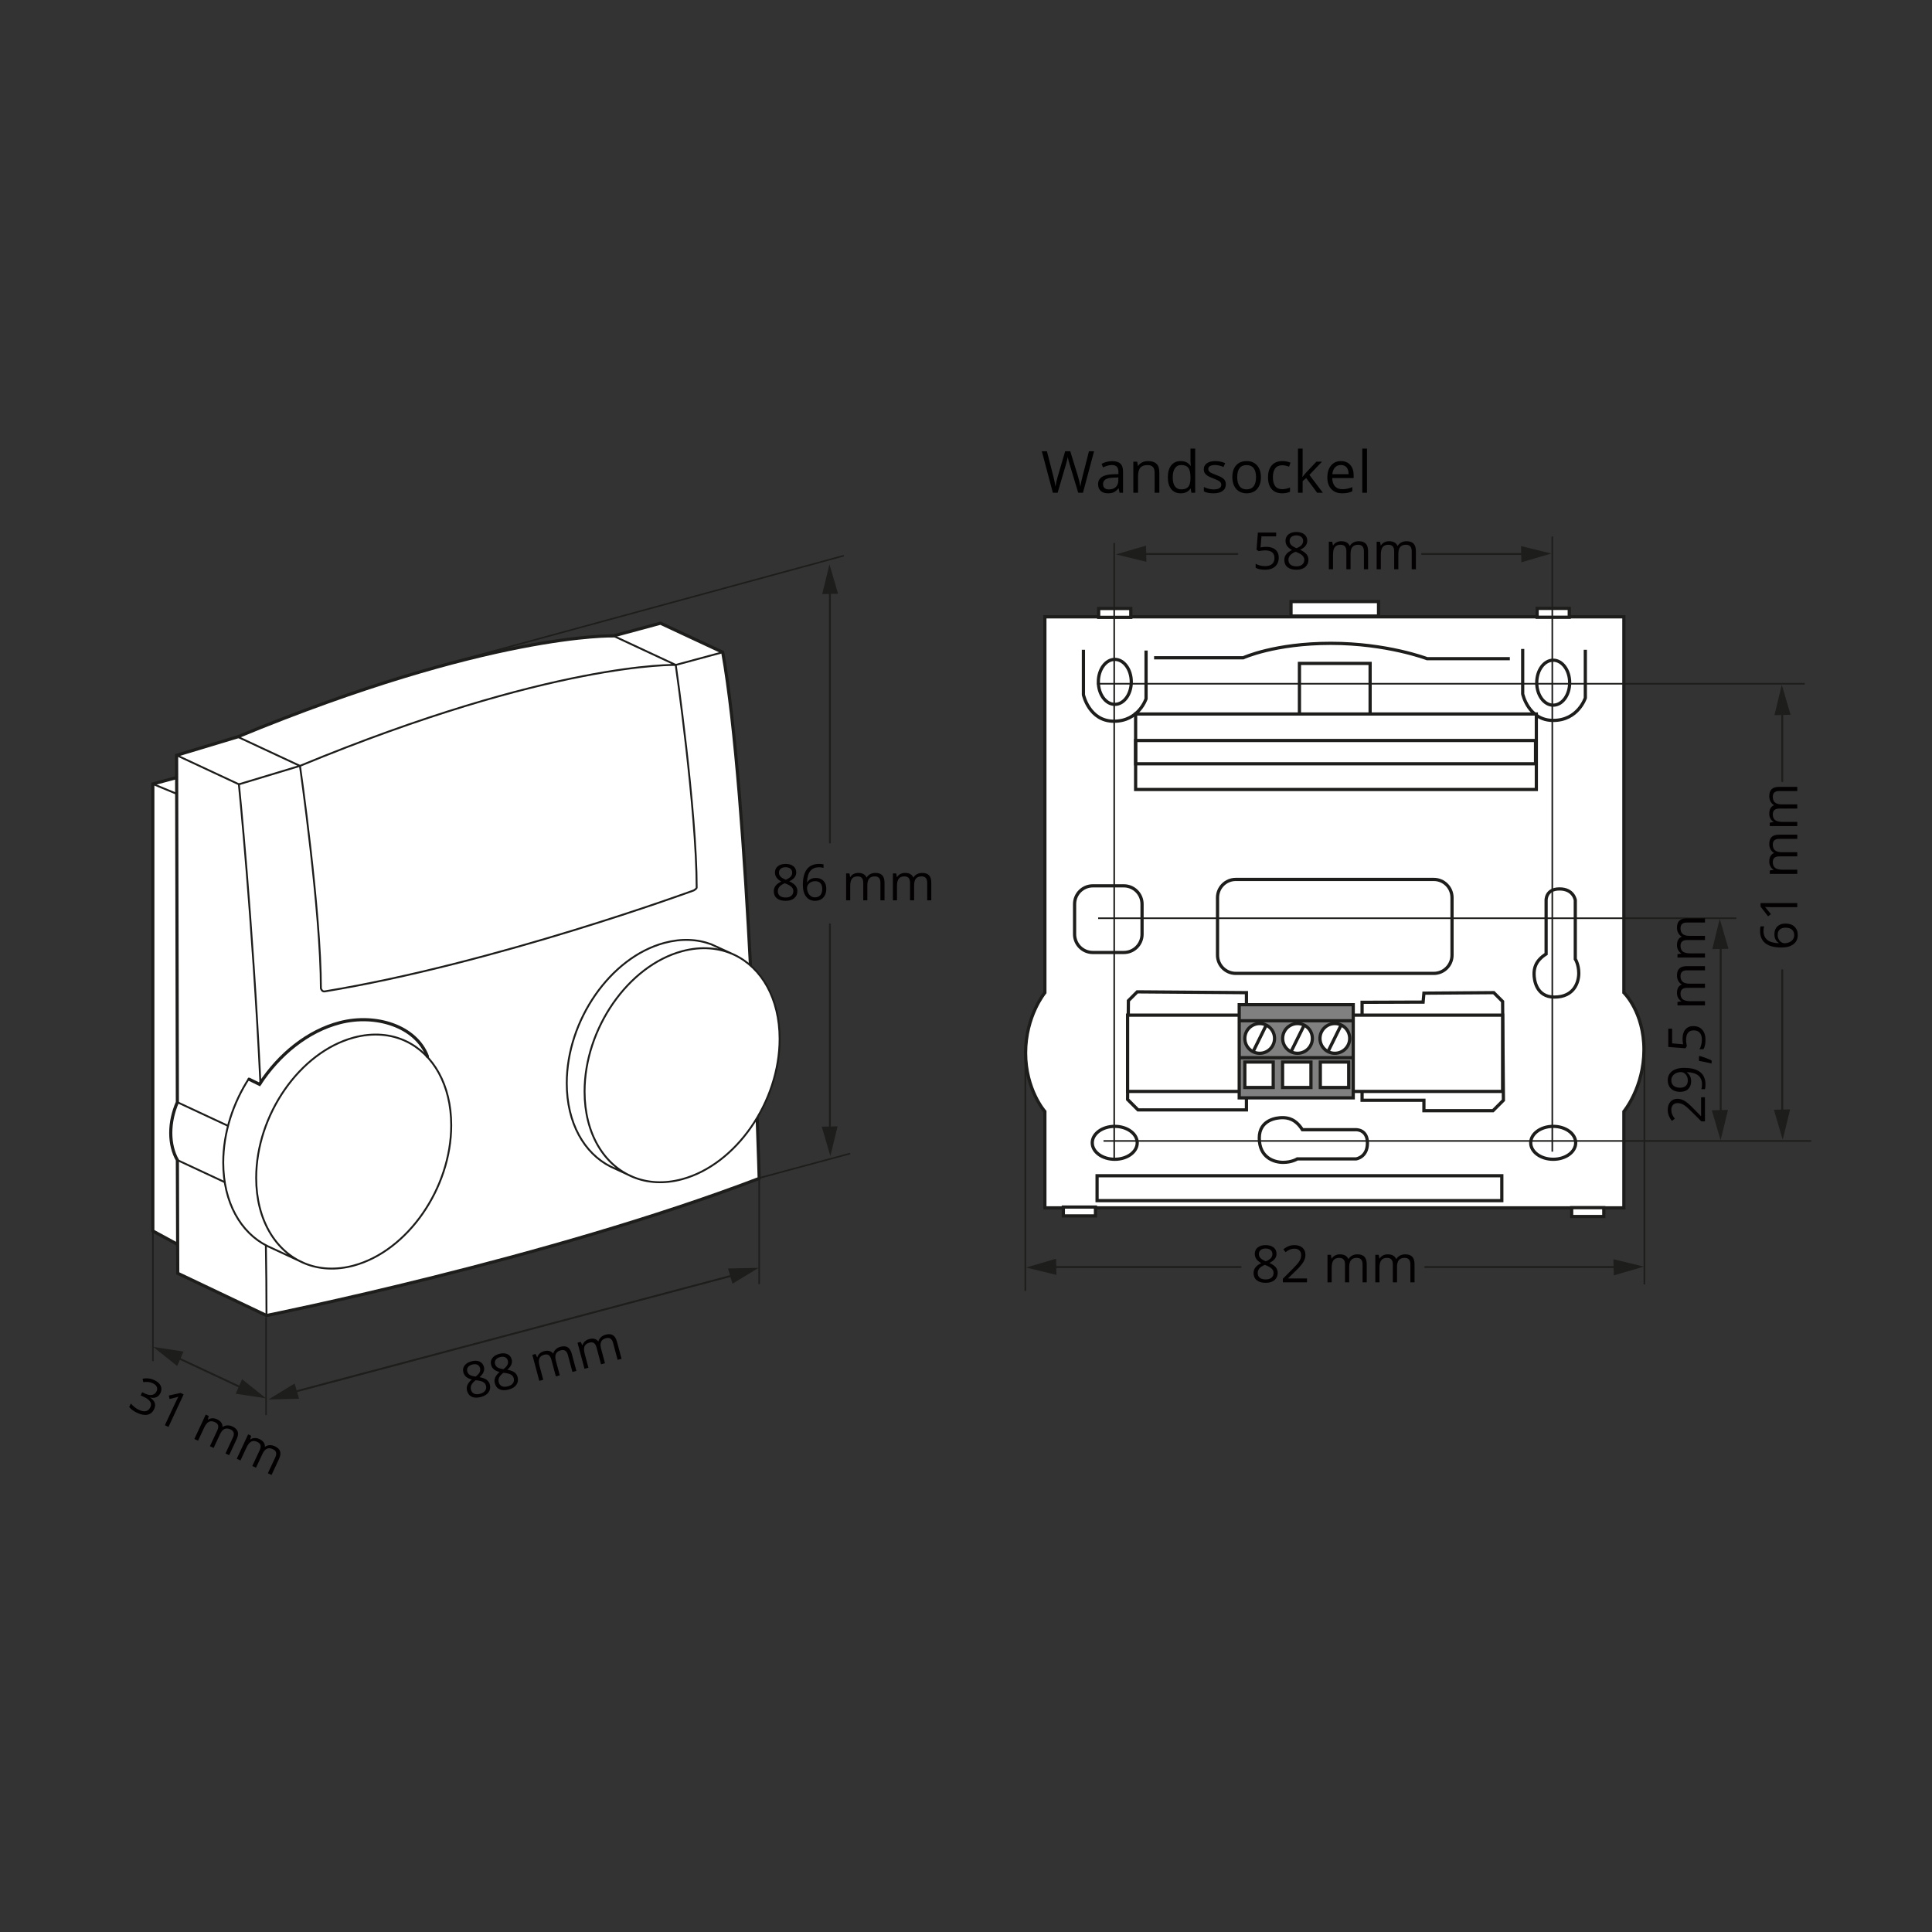 <?xml version="1.0" encoding="utf-8"?>
<!-- Generator: Adobe Illustrator 24.1.2, SVG Export Plug-In . SVG Version: 6.00 Build 0)  -->
<svg version="1.1" id="Ebene_1" xmlns="http://www.w3.org/2000/svg" xmlns:xlink="http://www.w3.org/1999/xlink" x="0px" y="0px"
	 viewBox="0 0 4000 4000" style="enable-background:new 0 0 4000 4000;" xml:space="preserve">
<rect x="0" y="0" width="4000" height="4000" fill="#333333" stroke="none"/>
<style type="text/css">
	.st0{fill:#FFFFFF;}
	.st1{fill:none;stroke:#1D1D1B;stroke-width:6.507;}
	.st2{fill:none;stroke:#1D1D1B;stroke-width:3.904;}
	.st3{fill:none;stroke:#EB619E;stroke-width:3.904;}
	.st4{fill:none;stroke:#1D1D1B;stroke-width:6.507;stroke-linecap:round;}
	.st5{fill:none;stroke:#1D1D1B;stroke-width:3.254;}
	.st6{fill:none;stroke:#1D1D1B;stroke-width:3.904;stroke-linecap:round;}
	.st7{fill:#1D1D1B;}
	.st8{fill:#020000;}
	.st9{fill:none;stroke:#1D1D1B;stroke-width:3.254;stroke-linecap:round;stroke-linejoin:round;}
	.st10{fill:none;stroke:#1D1D1B;stroke-width:6.651;}
	.st11{fill:none;}
	.st12{fill:#808080;}
	.st13{fill:#D9D9D9;}
	.st14{fill:none;stroke:#1D1D1B;stroke-width:3.325;}
	.st15{fill:none;stroke:#1D1D1B;stroke-width:3.99;stroke-linecap:round;}
	.st16{fill:#FFFFFF;stroke:#1D1D1B;stroke-width:6.651;}
</style>
<polyline class="st0" points="367.99,2576.62 316.41,2548.57 316.41,1623.11 367.99,1609.29 "/>
<polyline class="st1" points="367.99,2576.62 316.41,2548.57 316.41,1623.11 367.99,1609.29 "/>
<path class="st0" d="M367.23,2401.85l0.77,234.37l183.77,87.39c0,0,579.97-115.8,1020.04-283.79c0,0-21.6-788.49-75.46-1089.41
	l-128.92-60.13l-97.31,26.29c0,0-254.68-7.43-777.97,208.96l-126.49,38.16l1.55,718.34c-8.69,19.98-13.67,41.78-13.67,63.59
	C353.54,2367.44,358.52,2386.56,367.23,2401.85"/>
<path class="st1" d="M367.23,2401.85l0.77,234.37l183.77,87.39c0,0,579.97-115.8,1020.04-283.79c0,0-21.6-788.49-75.46-1089.41
	l-128.92-60.13l-97.31,26.29c0,0-254.68-7.43-777.97,208.96l-126.49,38.16l1.55,718.34c-8.69,19.98-13.67,41.78-13.67,63.59
	C353.54,2367.44,358.52,2386.56,367.23,2401.85z"/>
<line class="st2" x1="316.42" y1="1623.12" x2="365.82" y2="1643.52"/>
<line class="st3" x1="2026.85" y1="2436.55" x2="2026.85" y2="2436.55"/>
<path class="st2" d="M841.09,2155.99c-31.4-15.03-68.72-18.58-108.76-7.77c-111.52,30.1-201.91,160.18-201.91,290.54
	c0,87.25,40.5,152.52,100.75,177.08 M515.84,2232.26c-33.29,51.07-53.63,112.85-53.65,174.69c0,82.36,36.09,145.1,90.78,172.56
	l78.19,36.32c29.74,12.14,64.29,14.36,101.16,4.4c111.5-30.12,201.89-160.18,201.89-290.54c0-83.54-37.13-146.9-93.13-173.71
	 M492.13,1525.53l128.93,60.13c0,0,43.33,301.12,43.33,460.75c0,0,2.11,7.15,7.67,6.23c352.92-57.93,764.45-209.18,764.45-209.18
	c6.53-3.83,5.87-6.01,5.87-6.01c0-159.64-43.34-460.75-43.34-460.75l-128.92-60.11 M494.58,1623.81l126.49-38.17
	c523.29-216.39,777.97-208.95,777.97-208.95l97.31-26.29"/>
<path class="st4" d="M884.89,2187.06c-23.87-62.98-107.38-88.85-181.28-69.72c-66.28,17.22-125.76,65.29-166.34,127.61l-21.43-10.49
	"/>
<path class="st2" d="M367.23,2401.85l98.08,45.75 M367.2,2282.03l104.92,48.93 M365.66,1563.69l128.92,60.13
	c0,0,27.93,272.6,44.74,621.61 M550.46,2578.21c0.83,48.32,1.3,96.92,1.3,145.4"/>
<path class="st0" d="M1311.04,2437.03c29.75,12.14,64.3,14.36,101.16,4.4c111.51-30.13,201.91-160.2,201.91-290.54
	c0-83.54-37.14-146.9-93.13-173.72l-48.65-22.2c-28.79-10.7-61.84-12.27-97.01-2.77c-111.52,30.12-201.91,160.18-201.91,290.54
	c0,82.36,36.09,145.11,90.78,172.57L1311.04,2437.03z"/>
<path class="st2" d="M1520.97,1977.18c-31.39-15.02-68.72-18.58-108.78-7.77c-111.51,30.12-201.89,160.18-201.89,290.55
	c0,87.25,40.5,152.5,100.73,177.08 M1311.04,2437.03c29.75,12.14,64.3,14.36,101.16,4.4c111.51-30.13,201.91-160.2,201.91-290.54
	c0-83.54-37.14-146.9-93.13-173.72l-48.65-22.2c-28.79-10.7-61.84-12.27-97.01-2.77c-111.52,30.12-201.91,160.18-201.91,290.54
	c0,82.36,36.09,145.11,90.78,172.57L1311.04,2437.03z"/>
<path class="st5" d="M550.9,2727.09v202.73 M1571.8,2437.51v221.16"/>
<line class="st6" x1="603.78" y1="2883.17" x2="1522.71" y2="2639.15"/>
<polygon class="st7" points="1516.5,2657.82 1570.6,2624.91 1507.32,2626.34 "/>
<polygon class="st7" points="609.95,2864.47 555.87,2897.39 619.18,2895.95 "/>
<g>
	<path class="st8" d="M975.97,2818.5c6.55-1.75,12.14-1.62,16.79,0.4c4.65,2.02,7.69,5.71,9.13,11.08c0.95,3.54,0.71,7.05-0.7,10.55
		c-1.41,3.5-4.21,7.09-8.38,10.77c6.57,1.22,11.5,3.03,14.77,5.44c3.28,2.4,5.45,5.62,6.53,9.64c1.6,5.96,0.79,11.27-2.41,15.94
		c-3.21,4.67-8.43,7.97-15.66,9.91c-7.66,2.05-14,1.96-19.03-0.29s-8.36-6.45-10.01-12.61c-2.2-8.22,1.09-15.96,9.88-23.23
		c-5.2-1.34-9.18-3.23-11.94-5.67c-2.76-2.44-4.63-5.49-5.61-9.15c-1.4-5.21-0.58-9.87,2.43-13.99
		C964.79,2823.16,969.52,2820.23,975.97,2818.5z M977.65,2825.16c-4.09,1.1-7.04,2.94-8.84,5.53s-2.26,5.52-1.38,8.79
		c0.81,3.01,2.47,5.34,4.98,6.98c2.51,1.64,6.66,2.85,12.44,3.61c4.16-3.22,6.9-6.22,8.25-9c1.34-2.78,1.61-5.68,0.8-8.69
		c-0.89-3.31-2.78-5.62-5.67-6.93C985.33,2824.14,981.81,2824.04,977.65,2825.16z M975.11,2877.37c1.05,3.93,3.24,6.62,6.56,8.08
		c3.32,1.46,7.45,1.53,12.4,0.2c4.88-1.31,8.37-3.47,10.47-6.49c2.1-3.02,2.62-6.53,1.55-10.52c-0.85-3.18-2.88-5.66-6.1-7.45
		c-3.22-1.79-8.31-2.99-15.28-3.61c-4.32,3.4-7.23,6.67-8.75,9.79C974.45,2870.5,974.16,2873.83,975.11,2877.37z"/>
	<path class="st8" d="M1033.47,2803.09c6.55-1.75,12.14-1.62,16.79,0.4c4.65,2.02,7.69,5.71,9.13,11.08
		c0.95,3.54,0.71,7.05-0.7,10.55c-1.41,3.5-4.21,7.09-8.38,10.77c6.57,1.22,11.5,3.03,14.77,5.44c3.28,2.4,5.45,5.62,6.53,9.64
		c1.6,5.96,0.79,11.27-2.41,15.94c-3.21,4.66-8.43,7.97-15.66,9.9c-7.66,2.05-14,1.96-19.03-0.29s-8.36-6.45-10.01-12.61
		c-2.2-8.22,1.09-15.96,9.88-23.23c-5.2-1.34-9.18-3.23-11.94-5.67c-2.76-2.44-4.63-5.49-5.61-9.16c-1.39-5.21-0.58-9.87,2.43-13.99
		C1022.29,2807.75,1027.02,2804.82,1033.47,2803.09z M1035.15,2809.75c-4.09,1.1-7.04,2.94-8.84,5.53c-1.8,2.59-2.26,5.52-1.38,8.79
		c0.81,3.01,2.46,5.34,4.98,6.98c2.51,1.64,6.66,2.85,12.44,3.61c4.15-3.22,6.9-6.22,8.25-9c1.34-2.78,1.61-5.68,0.8-8.69
		c-0.89-3.31-2.78-5.62-5.67-6.93C1042.84,2808.74,1039.31,2808.64,1035.15,2809.75z M1032.61,2861.96
		c1.05,3.93,3.24,6.62,6.56,8.08c3.32,1.46,7.45,1.53,12.4,0.2c4.88-1.31,8.37-3.47,10.47-6.49c2.1-3.02,2.62-6.53,1.55-10.52
		c-0.85-3.18-2.88-5.66-6.1-7.45c-3.22-1.79-8.31-2.99-15.28-3.61c-4.32,3.4-7.23,6.67-8.75,9.79
		C1031.95,2855.09,1031.67,2858.42,1032.61,2861.96z"/>
	<path class="st8" d="M1185.18,2840.5l-9.38-35.01c-1.15-4.29-2.93-7.26-5.34-8.91c-2.41-1.65-5.54-1.96-9.41-0.93
		c-5.07,1.36-8.43,3.82-10.07,7.38c-1.64,3.56-1.65,8.37-0.03,14.43l8.05,30.05l-8.15,2.19l-9.38-35.01
		c-1.15-4.29-2.93-7.26-5.34-8.91c-2.41-1.65-5.56-1.96-9.46-0.91c-5.11,1.37-8.44,3.9-9.99,7.6c-1.55,3.7-1.4,9.03,0.47,16.01
		l7.57,28.24l-8.15,2.18l-14.42-53.82l6.63-1.78l3.3,7.01l0.39-0.11c0.84-3.03,2.46-5.66,4.86-7.88c2.4-2.22,5.34-3.8,8.81-4.73
		c8.41-2.25,14.73-0.68,18.95,4.71l0.39-0.11c0.85-3.24,2.58-6.09,5.18-8.55c2.61-2.45,5.86-4.2,9.75-5.24
		c6.09-1.63,11.07-1.29,14.93,1.03c3.87,2.31,6.72,6.91,8.56,13.78l9.41,35.11L1185.18,2840.5z"/>
	<path class="st8" d="M1278.73,2815.43l-9.38-35.01c-1.15-4.29-2.93-7.26-5.34-8.91s-5.54-1.96-9.41-0.93
		c-5.08,1.36-8.43,3.82-10.07,7.38c-1.64,3.56-1.65,8.37-0.03,14.43l8.05,30.05l-8.15,2.19l-9.38-35.01
		c-1.15-4.29-2.93-7.26-5.34-8.91c-2.41-1.65-5.56-1.96-9.46-0.91c-5.11,1.37-8.44,3.9-9.99,7.6c-1.55,3.7-1.4,9.03,0.47,16.01
		l7.57,28.24l-8.15,2.18l-14.42-53.82l6.63-1.78l3.3,7.01l0.39-0.11c0.84-3.03,2.46-5.66,4.86-7.88s5.34-3.8,8.81-4.73
		c8.41-2.25,14.73-0.68,18.95,4.71l0.39-0.11c0.85-3.24,2.58-6.09,5.18-8.55c2.61-2.45,5.86-4.2,9.75-5.24
		c6.09-1.63,11.07-1.29,14.93,1.03c3.87,2.31,6.72,6.91,8.56,13.78l9.41,35.11L1278.73,2815.43z"/>
</g>
<path class="st9" d="M1758.82,2388.62l-187.93,50.61 M1745.81,1150.83l-829.68,225.91"/>
<g>
	<path class="st8" d="M1626.45,1788.64c6.78,0,12.15,1.58,16.12,4.73c3.97,3.15,5.95,7.51,5.95,13.07c0,3.66-1.14,7-3.41,10.02
		c-2.27,3.02-5.9,5.76-10.88,8.24c6.03,2.88,10.32,5.91,12.86,9.07c2.54,3.17,3.81,6.84,3.81,11.01c0,6.17-2.15,11.09-6.46,14.77
		c-4.3,3.68-10.2,5.52-17.69,5.52c-7.93,0-14.03-1.74-18.3-5.21c-4.27-3.47-6.41-8.4-6.41-14.77c0-8.51,5.19-15.13,15.56-19.88
		c-4.68-2.64-8.03-5.5-10.07-8.57c-2.03-3.07-3.05-6.5-3.05-10.29c0-5.39,1.99-9.68,5.97-12.89
		C1614.45,1790.24,1619.78,1788.64,1626.45,1788.64z M1610.39,1845.27c0,4.07,1.42,7.24,4.25,9.51c2.83,2.27,6.8,3.41,11.92,3.41
		c5.05,0,8.98-1.19,11.79-3.56c2.81-2.37,4.22-5.63,4.22-9.76c0-3.29-1.32-6.21-3.97-8.77c-2.64-2.56-7.25-5.04-13.83-7.45
		c-5.05,2.17-8.71,4.57-10.98,7.19C1611.52,1838.47,1610.39,1841.61,1610.39,1845.27z M1626.35,1795.5c-4.24,0-7.56,1.02-9.96,3.05
		c-2.41,2.03-3.61,4.75-3.61,8.13c0,3.12,1,5.8,3,8.03c2,2.24,5.69,4.47,11.08,6.71c4.85-2.03,8.28-4.22,10.29-6.56
		c2.02-2.34,3.02-5.07,3.02-8.19c0-3.42-1.23-6.14-3.69-8.16C1634.04,1796.51,1630.66,1795.5,1626.35,1795.5z"/>
	<path class="st8" d="M1662.24,1832.25c0-14.61,2.84-25.53,8.52-32.77c5.68-7.24,14.07-10.85,25.19-10.85
		c3.83,0,6.85,0.32,9.05,0.97v7.27c-2.61-0.85-5.59-1.27-8.95-1.27c-7.96,0-14.05,2.48-18.25,7.45c-4.2,4.97-6.51,12.77-6.91,23.41
		h0.61c3.73-5.83,9.63-8.74,17.69-8.74c6.68,0,11.94,2.02,15.79,6.05c3.85,4.03,5.77,9.51,5.77,16.42c0,7.73-2.11,13.8-6.33,18.23
		s-9.92,6.63-17.11,6.63c-7.69,0-13.79-2.89-18.3-8.67C1664.5,1850.6,1662.24,1842.56,1662.24,1832.25z M1687.21,1857.88
		c4.81,0,8.55-1.52,11.21-4.55s3.99-7.41,3.99-13.14c0-4.91-1.24-8.78-3.71-11.59c-2.47-2.81-6.17-4.22-11.08-4.22
		c-3.05,0-5.85,0.63-8.39,1.88c-2.54,1.25-4.57,2.98-6.07,5.19c-1.51,2.2-2.26,4.49-2.26,6.86c0,3.49,0.68,6.74,2.03,9.76
		c1.35,3.02,3.28,5.41,5.77,7.17C1681.18,1857,1684.02,1857.88,1687.21,1857.88z"/>
	<path class="st8" d="M1822.84,1864.03v-36.25c0-4.44-0.95-7.77-2.85-9.99c-1.9-2.22-4.85-3.33-8.85-3.33
		c-5.25,0-9.13,1.51-11.64,4.52c-2.51,3.02-3.76,7.66-3.76,13.93v31.11h-8.44v-36.25c0-4.44-0.95-7.77-2.85-9.99
		c-1.9-2.22-4.86-3.33-8.9-3.33c-5.29,0-9.16,1.58-11.62,4.75c-2.46,3.17-3.69,8.36-3.69,15.58v29.23h-8.44v-55.72h6.86l1.37,7.63
		h0.41c1.59-2.71,3.84-4.83,6.74-6.35c2.9-1.53,6.14-2.29,9.74-2.29c8.71,0,14.4,3.15,17.08,9.46h0.41
		c1.66-2.91,4.07-5.22,7.22-6.91c3.15-1.69,6.74-2.54,10.78-2.54c6.3,0,11.02,1.62,14.16,4.86c3.13,3.24,4.7,8.41,4.7,15.53v36.35
		H1822.84z"/>
	<path class="st8" d="M1919.69,1864.03v-36.25c0-4.44-0.95-7.77-2.85-9.99c-1.9-2.22-4.85-3.33-8.85-3.33
		c-5.25,0-9.13,1.51-11.64,4.52c-2.51,3.02-3.76,7.66-3.76,13.93v31.11h-8.44v-36.25c0-4.44-0.95-7.77-2.85-9.99
		c-1.9-2.22-4.86-3.33-8.9-3.33c-5.29,0-9.16,1.58-11.62,4.75c-2.46,3.17-3.69,8.36-3.69,15.58v29.23h-8.44v-55.72h6.86l1.37,7.63
		h0.41c1.59-2.71,3.84-4.83,6.74-6.35c2.9-1.53,6.14-2.29,9.74-2.29c8.71,0,14.4,3.15,17.08,9.46h0.41
		c1.66-2.91,4.07-5.22,7.22-6.91c3.15-1.69,6.74-2.54,10.78-2.54c6.3,0,11.02,1.62,14.16,4.86c3.13,3.24,4.7,8.41,4.7,15.53v36.35
		H1919.69z"/>
</g>
<polygon class="st7" points="1701.32,2332.69 1719.15,2393.46 1734.12,2331.97 "/>
<polygon class="st7" points="1735.11,1229.24 1717.32,1168.46 1702.32,1229.98 "/>
<path class="st6" d="M1718.21,1913.59v426.23 M1718.21,1220.57v523.83"/>
<line class="st5" x1="316.65" y1="2547.16" x2="316.65" y2="2818.1"/>
<line class="st6" x1="351.84" y1="2803.68" x2="504.76" y2="2875.26"/>
<polygon class="st7" points="488,2885.55 550.6,2895.1 501.21,2855.54 "/>
<polygon class="st7" points="379.98,2798.2 317.38,2788.66 366.81,2828.25 "/>
<g>
	<path class="st8" d="M332.3,2883.84c-2.01,4.3-4.85,7.26-8.54,8.87c-3.69,1.61-7.96,1.84-12.81,0.7l-0.17,0.37
		c5.09,3.2,8.3,6.79,9.62,10.77c1.32,3.98,0.94,8.21-1.16,12.7c-2.99,6.42-7.52,10.32-13.59,11.7c-6.07,1.38-13.2,0.16-21.4-3.67
		c-3.56-1.66-6.7-3.45-9.42-5.37c-2.71-1.92-5.15-4.21-7.32-6.86l3.39-7.28c2.24,2.8,4.84,5.35,7.79,7.64
		c2.95,2.29,5.9,4.13,8.85,5.5c11.64,5.43,19.59,3.58,23.84-5.54c3.81-8.17-0.7-15.25-13.54-21.24l-6.63-3.09l3.07-6.59l6.73,3.14
		c5.25,2.45,9.96,3.23,14.11,2.34c4.15-0.89,7.19-3.39,9.11-7.5c1.53-3.29,1.61-6.39,0.22-9.32c-1.38-2.93-4.01-5.29-7.88-7.1
		c-2.95-1.38-5.92-2.27-8.9-2.69c-2.98-0.42-6.65-0.33-11,0.25l-1.46-6.96c3.78-0.89,7.77-1.12,11.96-0.68
		c4.19,0.44,8.28,1.59,12.27,3.45c6.54,3.05,10.93,6.92,13.15,11.61C334.84,2873.67,334.73,2878.62,332.3,2883.84z"/>
	<path class="st8" d="M348.82,2954.26l-7.46-3.48l22.39-48.01c1.86-3.99,3.75-7.71,5.65-11.16c-0.95,0.35-1.98,0.68-3.11,1.02
		c-1.13,0.34-6.18,1.63-15.16,3.87l-1.61-7.14l24.25-5.46l6.45,3.01L348.82,2954.26z"/>
	<path class="st8" d="M466.82,3009.29l15.32-32.85c1.88-4.02,2.42-7.44,1.64-10.26c-0.78-2.81-2.99-5.07-6.61-6.76
		c-4.76-2.22-8.92-2.49-12.46-0.82c-3.55,1.67-6.65,5.35-9.3,11.03l-13.15,28.2l-7.65-3.57l15.32-32.85
		c1.88-4.02,2.42-7.44,1.64-10.26c-0.78-2.81-3-5.07-6.66-6.78c-4.79-2.23-8.97-2.44-12.54-0.6c-3.57,1.83-6.87,6.02-9.93,12.56
		l-12.35,26.49l-7.65-3.57l23.55-50.5l6.22,2.9l-1.98,7.49l0.37,0.17c2.59-1.78,5.52-2.76,8.79-2.91c3.27-0.16,6.53,0.52,9.79,2.04
		c7.89,3.68,11.72,8.94,11.49,15.79l0.37,0.17c2.74-1.94,5.89-3.01,9.46-3.21c3.57-0.21,7.19,0.54,10.84,2.25
		c5.71,2.66,9.31,6.13,10.78,10.38c1.47,4.26,0.71,9.61-2.3,16.06l-15.36,32.94L466.82,3009.29z"/>
	<path class="st8" d="M554.59,3050.21l15.32-32.85c1.88-4.03,2.42-7.44,1.64-10.26c-0.78-2.81-2.99-5.07-6.61-6.76
		c-4.76-2.22-8.92-2.49-12.46-0.82c-3.55,1.67-6.65,5.35-9.3,11.04l-13.15,28.2l-7.65-3.57l15.32-32.85
		c1.88-4.02,2.42-7.44,1.64-10.26c-0.78-2.81-3-5.07-6.65-6.78c-4.79-2.23-8.97-2.44-12.54-0.6c-3.57,1.83-6.87,6.02-9.93,12.56
		l-12.35,26.49l-7.65-3.57l23.55-50.5l6.22,2.9l-1.98,7.49l0.37,0.17c2.59-1.78,5.52-2.75,8.79-2.91s6.53,0.52,9.79,2.04
		c7.89,3.68,11.72,8.94,11.49,15.79l0.37,0.17c2.74-1.94,5.89-3.01,9.46-3.21c3.57-0.21,7.19,0.55,10.84,2.25
		c5.71,2.66,9.31,6.13,10.78,10.38c1.47,4.26,0.71,9.61-2.3,16.06l-15.36,32.94L554.59,3050.21z"/>
</g>
<g>
	<path d="M2242.17,1020.18h-9.87l-17.33-57.51c-0.82-2.55-1.74-5.76-2.76-9.63c-1.02-3.88-1.55-6.21-1.59-6.99
		c-0.86,5.17-2.23,10.83-4.11,16.98l-16.8,57.16h-9.87l-22.85-85.88h10.57l13.57,53.05c1.88,7.44,3.25,14.18,4.11,20.21
		c1.06-7.17,2.62-14.18,4.7-21.03l15.39-52.22h10.57l16.16,52.69c1.88,6.07,3.46,12.92,4.76,20.56c0.74-5.56,2.15-12.34,4.23-20.33
		l13.51-52.93h10.57L2242.17,1020.18z"/>
	<path d="M2317.92,1020.18l-1.94-9.16h-0.47c-3.21,4.03-6.41,6.77-9.61,8.19s-7.18,2.14-11.96,2.14c-6.38,0-11.39-1.64-15.01-4.93
		c-3.62-3.29-5.43-7.97-5.43-14.04c0-13,10.4-19.82,31.19-20.44l10.93-0.35v-3.99c0-5.05-1.09-8.78-3.26-11.19
		c-2.17-2.41-5.65-3.61-10.43-3.61c-5.37,0-11.44,1.65-18.21,4.93l-3-7.46c3.17-1.72,6.65-3.07,10.43-4.05
		c3.78-0.98,7.57-1.47,11.37-1.47c7.67,0,13.36,1.7,17.06,5.11s5.55,8.87,5.55,16.39v43.94H2317.92z M2295.89,1013.3
		c6.07,0,10.84-1.66,14.3-4.99c3.46-3.33,5.2-7.99,5.2-13.98v-5.82l-9.75,0.41c-7.75,0.27-13.35,1.48-16.77,3.61
		c-3.43,2.13-5.14,5.45-5.14,9.96c0,3.52,1.07,6.21,3.2,8.05C2289.07,1012.38,2292.05,1013.3,2295.89,1013.3z"/>
	<path d="M2390.5,1020.18v-41.65c0-5.25-1.2-9.16-3.58-11.75c-2.39-2.58-6.13-3.88-11.22-3.88c-6.74,0-11.67,1.82-14.8,5.46
		c-3.13,3.64-4.7,9.65-4.7,18.03v33.78h-9.75v-64.38h7.93l1.59,8.81h0.47c2-3.17,4.8-5.63,8.4-7.37c3.6-1.74,7.62-2.61,12.04-2.61
		c7.75,0,13.59,1.87,17.51,5.61c3.92,3.74,5.88,9.72,5.88,17.95v42H2390.5z"/>
	<path d="M2465.31,1011.54h-0.53c-4.5,6.54-11.24,9.81-20.21,9.81c-8.42,0-14.97-2.88-19.65-8.64s-7.02-13.94-7.02-24.56
		c0-10.61,2.35-18.86,7.05-24.73c4.7-5.87,11.24-8.81,19.62-8.81c8.73,0,15.43,3.17,20.09,9.52h0.76l-0.41-4.64l-0.23-4.52v-26.2
		h9.75v91.41h-7.93L2465.31,1011.54z M2445.81,1013.19c6.66,0,11.48-1.81,14.48-5.43c3-3.62,4.49-9.47,4.49-17.54v-2.06
		c0-9.13-1.52-15.64-4.55-19.53c-3.04-3.9-7.88-5.85-14.54-5.85c-5.72,0-10.1,2.22-13.13,6.67c-3.04,4.45-4.55,10.72-4.55,18.83
		c0,8.22,1.51,14.43,4.52,18.62C2435.54,1011.09,2439.97,1013.19,2445.81,1013.19z"/>
	<path d="M2537.95,1002.61c0,5.99-2.23,10.61-6.7,13.86c-4.46,3.25-10.73,4.88-18.8,4.88c-8.54,0-15.2-1.35-19.97-4.05v-9.05
		c3.09,1.57,6.41,2.8,9.96,3.7c3.54,0.9,6.96,1.35,10.25,1.35c5.09,0,9.01-0.81,11.75-2.44c2.74-1.62,4.11-4.1,4.11-7.43
		c0-2.51-1.09-4.65-3.26-6.43c-2.17-1.78-6.41-3.89-12.72-6.31c-5.99-2.23-10.25-4.18-12.78-5.85c-2.53-1.66-4.41-3.55-5.64-5.67
		c-1.23-2.11-1.85-4.64-1.85-7.58c0-5.25,2.13-9.39,6.4-12.42c4.27-3.03,10.12-4.55,17.56-4.55c6.93,0,13.71,1.41,20.33,4.23
		l-3.46,7.93c-6.46-2.66-12.32-3.99-17.56-3.99c-4.62,0-8.11,0.73-10.46,2.17c-2.35,1.45-3.53,3.45-3.53,5.99
		c0,1.72,0.44,3.19,1.32,4.41c0.88,1.21,2.3,2.37,4.26,3.47c1.96,1.1,5.72,2.68,11.28,4.76c7.64,2.78,12.8,5.58,15.48,8.4
		C2536.6,994.8,2537.95,998.34,2537.95,1002.61z"/>
	<path d="M2610.58,987.93c0,10.5-2.64,18.69-7.93,24.58c-5.29,5.89-12.59,8.84-21.91,8.84c-5.76,0-10.87-1.35-15.33-4.05
		c-4.46-2.7-7.91-6.58-10.34-11.63c-2.43-5.05-3.64-10.97-3.64-17.74c0-10.49,2.62-18.67,7.87-24.53
		c5.25-5.85,12.53-8.78,21.85-8.78c9.01,0,16.16,3,21.47,8.99C2607.93,969.6,2610.58,977.71,2610.58,987.93z M2561.53,987.93
		c0,8.22,1.65,14.49,4.94,18.8c3.29,4.31,8.13,6.46,14.51,6.46c6.38,0,11.23-2.14,14.54-6.43c3.31-4.29,4.96-10.56,4.96-18.83
		c0-8.18-1.66-14.4-4.96-18.65c-3.31-4.25-8.2-6.37-14.66-6.37c-6.38,0-11.2,2.1-14.45,6.29
		C2563.15,973.38,2561.53,979.62,2561.53,987.93z"/>
	<path d="M2654.61,1021.35c-9.32,0-16.54-2.87-21.65-8.61c-5.11-5.74-7.67-13.85-7.67-24.35c0-10.77,2.59-19.09,7.78-24.97
		s12.58-8.81,22.18-8.81c3.09,0,6.19,0.33,9.28,1c3.09,0.67,5.52,1.45,7.29,2.35l-3,8.28c-2.15-0.86-4.5-1.58-7.05-2.14
		c-2.55-0.57-4.8-0.85-6.76-0.85c-13.08,0-19.62,8.34-19.62,25.02c0,7.91,1.6,13.98,4.79,18.21s7.92,6.34,14.19,6.34
		c5.37,0,10.87-1.15,16.51-3.47v8.64C2666.57,1020.24,2661.15,1021.35,2654.61,1021.35z"/>
	<path d="M2696.99,987.22c1.68-2.39,4.25-5.52,7.7-9.4l20.79-22.03h11.57l-26.08,27.43l27.9,36.95h-11.81l-22.73-30.43l-7.34,6.34
		v24.09h-9.63v-91.41h9.63v48.46c0,2.15-0.16,5.48-0.47,9.99H2696.99z"/>
	<path d="M2778.91,1021.35c-9.52,0-17.03-2.9-22.53-8.69c-5.5-5.8-8.25-13.84-8.25-24.14c0-10.38,2.55-18.62,7.67-24.73
		c5.11-6.11,11.97-9.16,20.59-9.16c8.07,0,14.45,2.65,19.15,7.96c4.7,5.31,7.05,12.31,7.05,21v6.17h-44.35
		c0.2,7.56,2.11,13.3,5.73,17.21c3.62,3.92,8.72,5.87,15.3,5.87c6.93,0,13.79-1.45,20.56-4.35v8.69c-3.45,1.49-6.71,2.56-9.78,3.2
		S2783.26,1021.35,2778.91,1021.35z M2776.27,962.78c-5.17,0-9.29,1.68-12.37,5.05c-3.07,3.37-4.89,8.03-5.43,13.98h33.66
		c0-6.15-1.37-10.86-4.11-14.13C2785.28,964.42,2781.36,962.78,2776.27,962.78z"/>
	<path d="M2830.16,1020.18h-9.75v-91.41h9.75V1020.18z"/>
</g>
<path class="st0" d="M3362.05,2055.18c0,0,41.57,39.9,41.57,118.05c0,78.14-41.57,128.02-41.57,128.02v199.51H2163.3v-199.51
	c0,0-39.9-44.89-39.9-121.37c0-76.48,39.9-124.7,39.9-124.7v-778.11h1198.75V2055.18z"/>
<path class="st10" d="M3362.05,2055.18c0,0,41.57,39.9,41.57,118.05c0,78.14-41.57,128.02-41.57,128.02v199.51H2163.3v-199.51
	c0,0-39.9-44.89-39.9-121.37c0-76.48,39.9-124.7,39.9-124.7v-778.11h1198.75V2055.18z"/>
<rect x="2201.55" y="2499.09" class="st0" width="66.5" height="18.29"/>
<rect x="2201.55" y="2499.09" class="st10" width="66.5" height="18.29"/>
<rect x="3253.99" y="2500.37" class="st0" width="66.5" height="18.29"/>
<rect x="3253.99" y="2500.37" class="st10" width="66.5" height="18.29"/>
<rect x="3182.49" y="1259.61" class="st0" width="66.5" height="18.29"/>
<rect x="3182.49" y="1259.61" class="st10" width="66.5" height="18.29"/>
<rect x="2274.7" y="1259.84" class="st0" width="66.5" height="18.29"/>
<rect x="2274.7" y="1259.84" class="st10" width="66.5" height="18.29"/>
<rect x="2672.89" y="1245.49" class="st0" width="181.23" height="29.93"/>
<rect x="2672.89" y="1245.49" class="st10" width="181.23" height="29.93"/>
<path class="st0" d="M2389.42,1361.87h184.55c0,0,64.84-29.93,181.23-29.93s199.51,31.82,199.51,31.82h171.25"/>
<path class="st10" d="M2389.42,1361.87h184.55c0,0,64.84-29.93,181.23-29.93s199.51,31.82,199.51,31.82h171.25"/>
<path class="st0" d="M2243.11,1345.24v93.11c0,0,11.64,54.87,63.18,54.87s66.5-46.55,66.5-46.55v-99.76"/>
<path class="st10" d="M2243.11,1345.24v93.11c0,0,11.64,54.87,63.18,54.87s66.5-46.55,66.5-46.55v-99.76"/>
<path class="st0" d="M3152.56,1343.58v93.11c0,0,11.64,54.87,63.18,54.87c51.54,0,66.5-46.55,66.5-46.55v-99.76"/>
<path class="st10" d="M3152.56,1343.58v93.11c0,0,11.64,54.87,63.18,54.87c51.54,0,66.5-46.55,66.5-46.55v-99.76"/>
<path class="st11" d="M2364.48,1871.75c0-20.82-16.88-37.71-37.71-37.71h-64.24c-20.83,0-37.71,16.89-37.71,37.71v62.59
	c0,20.82,16.88,37.69,37.71,37.69h64.24c20.83,0,37.71-16.88,37.71-37.69V1871.75z"/>
<path class="st10" d="M2364.48,1871.75c0-20.82-16.88-37.71-37.71-37.71h-64.24c-20.83,0-37.71,16.89-37.71,37.71v62.59
	c0,20.82,16.88,37.69,37.71,37.69h64.24c20.83,0,37.71-16.88,37.71-37.69V1871.75z"/>
<path class="st11" d="M3006.25,1977.57c0,20.82-16.88,37.71-37.71,37.71h-410.07c-20.83,0-37.71-16.89-37.71-37.71v-119.12
	c0-20.82,16.88-37.69,37.71-37.69h410.07c20.83,0,37.71,16.88,37.71,37.69V1977.57z"/>
<path class="st10" d="M3006.25,1977.57c0,20.82-16.88,37.71-37.71,37.71h-410.07c-20.83,0-37.71-16.89-37.71-37.71v-119.12
	c0-20.82,16.88-37.69,37.71-37.69h410.07c20.83,0,37.71,16.88,37.71,37.69V1977.57z"/>
<rect x="2271.38" y="2434.25" class="st0" width="837.96" height="51.54"/>
<rect x="2271.38" y="2434.25" class="st10" width="837.96" height="51.54"/>
<rect x="2690.36" y="1373.51" class="st0" width="146.31" height="157.95"/>
<rect x="2690.36" y="1373.51" class="st10" width="146.31" height="157.95"/>
<rect x="2351.18" y="1478.26" class="st0" width="829.65" height="156.29"/>
<rect x="2351.18" y="1478.26" class="st10" width="829.65" height="156.29"/>
<rect x="2351.18" y="1533.12" class="st11" width="827.99" height="48.22"/>
<rect x="2351.18" y="1533.12" class="st10" width="827.99" height="48.22"/>
<path class="st11" d="M2342.2,1411.75c0,25.71-15.26,46.55-34.08,46.55c-18.82,0-34.09-20.84-34.09-46.55
	c0-25.71,15.27-46.55,34.09-46.55C2326.94,1365.19,2342.2,1386.04,2342.2,1411.75"/>
<path class="st10" d="M2342.2,1411.75c0,25.71-15.26,46.55-34.08,46.55c-18.82,0-34.09-20.84-34.09-46.55
	c0-25.71,15.27-46.55,34.09-46.55C2326.94,1365.19,2342.2,1386.04,2342.2,1411.75z"/>
<path class="st11" d="M3249.82,1413.41c0,25.72-15.26,46.55-34.09,46.55c-18.81,0-34.08-20.83-34.08-46.55
	c0-25.72,15.27-46.55,34.08-46.55C3234.57,1366.86,3249.82,1387.68,3249.82,1413.41"/>
<path class="st10" d="M3249.82,1413.41c0,25.72-15.26,46.55-34.09,46.55c-18.81,0-34.08-20.83-34.08-46.55
	c0-25.72,15.27-46.55,34.08-46.55C3234.57,1366.86,3249.82,1387.68,3249.82,1413.41z"/>
<path class="st11" d="M3215.74,2400.17c-25.72,0-46.55-15.26-46.55-34.09c0-18.82,20.83-34.08,46.55-34.08
	c25.72,0,46.55,15.26,46.55,34.08C3262.29,2384.92,3241.46,2400.17,3215.74,2400.17"/>
<path class="st10" d="M3215.74,2400.17c-25.72,0-46.55-15.26-46.55-34.09c0-18.82,20.83-34.08,46.55-34.08
	c25.72,0,46.55,15.26,46.55,34.08C3262.29,2384.92,3241.46,2400.17,3215.74,2400.17z"/>
<path class="st11" d="M2307.95,2400.17c-25.72,0-46.55-15.26-46.55-34.09c0-18.82,20.83-34.08,46.55-34.08
	c25.72,0,46.55,15.26,46.55,34.08C2354.5,2384.92,2333.67,2400.17,2307.95,2400.17"/>
<path class="st10" d="M2307.95,2400.17c-25.72,0-46.55-15.26-46.55-34.09c0-18.82,20.83-34.08,46.55-34.08
	c25.72,0,46.55,15.26,46.55,34.08C2354.5,2384.92,2333.67,2400.17,2307.95,2400.17z"/>
<polygon class="st11" points="2336.21,2071.81 2354.5,2053.52 2580.62,2055.18 2580.62,2297.92 2356.16,2297.92 2334.55,2276.31 "/>
<polygon class="st10" points="2336.21,2071.81 2354.5,2053.52 2580.62,2055.18 2580.62,2297.92 2356.16,2297.92 2334.55,2276.31 "/>
<polygon class="st11" points="3110.99,2073.47 3092.71,2055.18 2948.06,2056.24 2946.4,2074.72 2820.04,2075.13 2820.04,2277.97 
	2948.06,2277.97 2948.06,2299.59 3091.04,2299.59 3112.66,2277.97 "/>
<polygon class="st10" points="3110.99,2073.47 3092.71,2055.18 2948.06,2056.24 2946.4,2074.72 2820.04,2075.13 2820.04,2277.97 
	2948.06,2277.97 2948.06,2299.59 3091.04,2299.59 3112.66,2277.97 "/>
<rect x="2334.56" y="2101.74" class="st0" width="776.44" height="157.95"/>
<rect x="2334.56" y="2101.74" class="st10" width="776.44" height="157.95"/>
<rect x="2565.66" y="2080.13" class="st12" width="236.09" height="192.86"/>
<rect x="2565.66" y="2080.13" class="st10" width="236.09" height="192.86"/>
<line class="st13" x1="2801.75" y1="2189.85" x2="2563.99" y2="2189.85"/>
<line class="st10" x1="2801.75" y1="2189.85" x2="2563.99" y2="2189.85"/>
<line class="st13" x1="2800.08" y1="2113.37" x2="2563.99" y2="2113.37"/>
<line class="st10" x1="2800.08" y1="2113.37" x2="2563.99" y2="2113.37"/>
<path class="st0" d="M2638.81,2149.95c0,16.99-13.77,30.75-30.77,30.75c-16.99,0-30.75-13.77-30.75-30.75
	c0-16.98,13.77-30.76,30.75-30.76C2625.04,2119.18,2638.81,2132.96,2638.81,2149.95"/>
<path class="st10" d="M2638.81,2149.95c0,16.99-13.77,30.75-30.77,30.75c-16.99,0-30.75-13.77-30.75-30.75
	c0-16.98,13.77-30.76,30.75-30.76C2625.04,2119.18,2638.81,2132.96,2638.81,2149.95z"/>
<path class="st0" d="M2717.12,2149.95c0,16.99-13.77,30.75-30.77,30.75c-16.99,0-30.75-13.77-30.75-30.75
	c0-16.98,13.77-30.76,30.75-30.76C2703.36,2119.18,2717.12,2132.96,2717.12,2149.95"/>
<path class="st10" d="M2717.12,2149.95c0,16.99-13.77,30.75-30.77,30.75c-16.99,0-30.75-13.77-30.75-30.75
	c0-16.98,13.77-30.76,30.75-30.76C2703.36,2119.18,2717.12,2132.96,2717.12,2149.95z"/>
<path class="st0" d="M2794.38,2149.95c0,16.99-13.77,30.75-30.77,30.75c-16.99,0-30.75-13.77-30.75-30.75
	c0-16.98,13.77-30.76,30.75-30.76C2780.62,2119.18,2794.38,2132.96,2794.38,2149.95"/>
<path class="st10" d="M2794.38,2149.95c0,16.99-13.77,30.75-30.77,30.75c-16.99,0-30.75-13.77-30.75-30.75
	c0-16.98,13.77-30.76,30.75-30.76C2780.62,2119.18,2794.38,2132.96,2794.38,2149.95z"/>
<rect x="2733.59" y="2198.86" class="st0" width="58.75" height="52.65"/>
<rect x="2733.59" y="2198.86" class="st10" width="58.75" height="52.65"/>
<rect x="2655.44" y="2198.86" class="st0" width="58.75" height="52.65"/>
<rect x="2655.44" y="2198.86" class="st10" width="58.75" height="52.65"/>
<rect x="2577.3" y="2198.86" class="st0" width="58.75" height="52.65"/>
<rect x="2577.3" y="2198.86" class="st10" width="58.75" height="52.65"/>
<path class="st11" d="M2696.45,2338.93h110.28c0,0,24.39-1.65,24.39,27.72s-23.28,32.69-23.28,32.69h-121.93
	c0,0-11.08,7.21-29.37,7.21s-49.33-9.43-49.33-50.44c0-38.24,36.59-42.12,47.67-42.12
	C2665.96,2313.99,2682.03,2316.21,2696.45,2338.93"/>
<path class="st10" d="M2696.45,2338.93h110.28c0,0,24.39-1.65,24.39,27.72s-23.28,32.69-23.28,32.69h-121.93
	c0,0-11.08,7.21-29.37,7.21s-49.33-9.43-49.33-50.44c0-38.24,36.59-42.12,47.67-42.12
	C2665.96,2313.99,2682.03,2316.21,2696.45,2338.93z"/>
<path class="st11" d="M3201.06,1975.1v-110.28c0,0-1.65-24.39,27.72-24.39s32.69,23.28,32.69,23.28v121.93
	c0,0,7.21,11.08,7.21,29.37s-9.43,49.33-50.44,49.33c-38.24,0-42.12-36.58-42.12-47.67
	C3176.12,2005.59,3178.34,1989.52,3201.06,1975.1"/>
<path class="st10" d="M3201.06,1975.1v-110.28c0,0-1.65-24.39,27.72-24.39s32.69,23.28,32.69,23.28v121.93
	c0,0,7.21,11.08,7.21,29.37s-9.43,49.33-50.44,49.33c-38.24,0-42.12-36.58-42.12-47.67
	C3176.12,2005.59,3178.34,1989.52,3201.06,1975.1z"/>
<path class="st14" d="M2273.59,1901.1H3594.8 M3404.53,2659.26v-468.85 M2122.84,2672.56v-477.72 M3213.88,2384.39V1110.81
	 M2306.84,2397.69V1124.11 M2284.67,2362.21H3750 M2271.37,1415.62H3736.7"/>
<g>
	<path class="st8" d="M3688.56,1961.69c-14.93,0-26.09-2.9-33.49-8.7c-7.39-5.8-11.09-14.38-11.09-25.74c0-3.91,0.33-7,0.99-9.25
		h7.43c-0.87,2.67-1.3,5.71-1.3,9.14c0,8.14,2.54,14.36,7.61,18.65s13.05,6.65,23.93,7.07v-0.62c-5.96-3.81-8.94-9.84-8.94-18.08
		c0-6.82,2.06-12.2,6.18-16.13c4.12-3.93,9.71-5.9,16.78-5.9c7.9,0,14.11,2.16,18.63,6.47c4.52,4.31,6.78,10.14,6.78,17.48
		c0,7.86-2.95,14.1-8.86,18.7C3707.31,1959.39,3699.09,1961.69,3688.56,1961.69z M3714.75,1936.18c0-4.92-1.55-8.74-4.65-11.46
		s-7.58-4.08-13.43-4.08c-5.02,0-8.97,1.26-11.85,3.79c-2.88,2.53-4.31,6.3-4.31,11.33c0,3.12,0.64,5.98,1.92,8.57
		s3.05,4.67,5.3,6.21c2.25,1.54,4.59,2.31,7.02,2.31c3.57,0,6.89-0.69,9.97-2.08c3.08-1.38,5.53-3.35,7.33-5.9
		S3714.75,1939.44,3714.75,1936.18z"/>
	<path class="st8" d="M3721.03,1869.78v8.42h-54.14c-4.5,0-8.76-0.14-12.78-0.42c0.73,0.73,1.49,1.54,2.29,2.44
		c0.8,0.9,4.18,5.02,10.13,12.37l-5.92,4.57l-15.54-20.11v-7.27H3721.03z"/>
	<path class="st8" d="M3721.03,1736.72h-37.04c-4.54,0-7.94,0.97-10.21,2.91c-2.27,1.94-3.4,4.95-3.4,9.04
		c0,5.37,1.54,9.33,4.63,11.9c3.08,2.56,7.83,3.84,14.24,3.84h31.8v8.63h-37.04c-4.54,0-7.94,0.97-10.21,2.91
		c-2.27,1.94-3.4,4.97-3.4,9.09c0,5.4,1.62,9.36,4.86,11.87c3.24,2.51,8.55,3.77,15.92,3.77h29.88v8.63h-56.94v-7.01l7.79-1.4v-0.42
		c-2.77-1.63-4.94-3.92-6.49-6.88s-2.34-6.28-2.34-9.95c0-8.9,3.22-14.72,9.66-17.46v-0.42c-2.98-1.7-5.33-4.16-7.06-7.38
		c-1.73-3.22-2.6-6.89-2.6-11.01c0-6.44,1.66-11.27,4.96-14.47c3.31-3.2,8.6-4.81,15.87-4.81h37.15V1736.72z"/>
	<path class="st8" d="M3721.03,1637.74h-37.04c-4.54,0-7.94,0.97-10.21,2.91c-2.27,1.94-3.4,4.95-3.4,9.04
		c0,5.37,1.54,9.33,4.63,11.9c3.08,2.56,7.83,3.84,14.24,3.84h31.8v8.63h-37.04c-4.54,0-7.94,0.97-10.21,2.91
		c-2.27,1.94-3.4,4.97-3.4,9.09c0,5.4,1.62,9.36,4.86,11.87c3.24,2.51,8.55,3.77,15.92,3.77h29.88v8.63h-56.94v-7.01l7.79-1.4v-0.42
		c-2.77-1.63-4.94-3.92-6.49-6.88s-2.34-6.28-2.34-9.95c0-8.9,3.22-14.72,9.66-17.46v-0.42c-2.98-1.7-5.33-4.16-7.06-7.38
		c-1.73-3.22-2.6-6.89-2.6-11.01c0-6.44,1.66-11.27,4.96-14.47c3.31-3.2,8.6-4.81,15.87-4.81h37.15V1637.74z"/>
</g>
<polygon class="st7" points="3672.71,2297.6 3690.94,2359.71 3706.24,2296.87 "/>
<polygon class="st7" points="3707.24,1479.91 3689.07,1417.8 3673.75,1480.67 "/>
<path class="st15" d="M3689.97,2008.65v296.24 M3689.97,1471.05v146.31"/>
<g>
	<path class="st8" d="M3529.95,2271.77v49.93h-7.43l-20.11-20c-6.16-6.1-10.56-10.11-13.2-12.05c-2.63-1.94-5.2-3.39-7.69-4.36
		c-2.49-0.97-5.18-1.46-8.05-1.46c-4.05,0-7.27,1.23-9.64,3.69c-2.37,2.46-3.56,5.87-3.56,10.24c0,3.15,0.52,6.14,1.56,8.96
		c1.04,2.82,2.93,5.97,5.66,9.43l-5.87,4.57c-5.82-7-8.73-14.62-8.73-22.86c0-7.13,1.83-12.73,5.48-16.78s8.56-6.08,14.73-6.08
		c4.81,0,9.58,1.35,14.29,4.05c4.71,2.7,10.67,7.76,17.87,15.17l16.26,16.63h0.42v-39.07H3529.95z"/>
	<path class="st8" d="M3486.41,2210.93c29.72,0,44.58,11.5,44.58,34.5c0,4.02-0.35,7.21-1.04,9.56h-7.43
		c0.9-2.77,1.35-5.92,1.35-9.46c0-8.31-2.57-14.59-7.72-18.83c-5.14-4.24-13.03-6.55-23.67-6.94v0.63c2.88,1.9,5.07,4.43,6.57,7.59
		c1.51,3.15,2.26,6.7,2.26,10.65c0,6.72-2.01,12.05-6.03,16c-4.02,3.95-9.63,5.92-16.83,5.92c-7.9,0-14.13-2.21-18.71-6.63
		s-6.86-10.23-6.86-17.43c0-5.16,1.32-9.67,3.97-13.54c2.65-3.86,6.51-6.83,11.59-8.91S3479.52,2210.93,3486.41,2210.93z
		 M3460.28,2236.49c0,4.96,1.59,8.78,4.78,11.48c3.19,2.7,7.62,4.05,13.3,4.05c4.99,0,8.91-1.25,11.77-3.74s4.29-6.29,4.29-11.38
		c0-3.15-0.64-6.05-1.92-8.7c-1.28-2.65-3.03-4.74-5.25-6.26c-2.21-1.52-4.54-2.29-6.96-2.29c-3.64,0-7,0.71-10.08,2.13
		c-3.08,1.42-5.51,3.4-7.27,5.95C3461.16,2230.28,3460.28,2233.2,3460.28,2236.49z"/>
	<path class="st8" d="M3517.58,2187.03l1.2-0.78c3.46,0.9,7.49,2.2,12.08,3.9c4.59,1.7,8.86,3.46,12.81,5.3v6.49
		c-3.6-0.94-8.05-1.96-13.35-3.09c-5.3-1.13-9.54-1.91-12.73-2.37V2187.03z"/>
	<path class="st8" d="M3483.55,2150.19c0-8,1.98-14.29,5.95-18.88s9.39-6.88,16.29-6.88c7.86,0,14.03,2.5,18.5,7.51
		c4.47,5.01,6.7,11.91,6.7,20.71c0,8.55-1.37,15.08-4.1,19.59h-8.31c1.56-2.42,2.78-5.44,3.66-9.04c0.88-3.6,1.32-7.15,1.32-10.65
		c0-6.1-1.44-10.83-4.31-14.21c-2.88-3.38-7.03-5.07-12.47-5.07c-10.6,0-15.9,6.49-15.9,19.48c0,3.29,0.5,7.69,1.51,13.2l-2.86,4.47
		l-35.54-2.86v-37.77h7.95v30.39l22.81,1.92C3483.95,2158.11,3483.55,2154.14,3483.55,2150.19z"/>
	<path class="st8" d="M3529.95,2008.92h-37.04c-4.54,0-7.94,0.97-10.21,2.91s-3.4,4.95-3.4,9.04c0,5.37,1.54,9.34,4.63,11.9
		c3.08,2.56,7.83,3.85,14.24,3.85h31.8v8.63h-37.04c-4.54,0-7.94,0.97-10.21,2.91c-2.27,1.94-3.4,4.97-3.4,9.09
		c0,5.4,1.62,9.36,4.86,11.87c3.24,2.51,8.55,3.77,15.92,3.77h29.88v8.63h-56.94v-7.01l7.79-1.4v-0.42
		c-2.77-1.63-4.94-3.92-6.49-6.88c-1.56-2.96-2.34-6.28-2.34-9.95c0-8.9,3.22-14.72,9.66-17.46v-0.42c-2.98-1.7-5.33-4.16-7.06-7.38
		s-2.6-6.89-2.6-11.02c0-6.44,1.66-11.27,4.96-14.47c3.31-3.21,8.6-4.81,15.87-4.81h37.15V2008.92z"/>
	<path class="st8" d="M3529.95,1909.94h-37.04c-4.54,0-7.94,0.97-10.21,2.91c-2.27,1.94-3.4,4.95-3.4,9.04
		c0,5.37,1.54,9.33,4.63,11.9c3.08,2.56,7.83,3.84,14.24,3.84h31.8v8.63h-37.04c-4.54,0-7.94,0.97-10.21,2.91
		c-2.27,1.94-3.4,4.97-3.4,9.09c0,5.4,1.62,9.36,4.86,11.87c3.24,2.51,8.55,3.77,15.92,3.77h29.88v8.63h-56.94v-7.01l7.79-1.4v-0.42
		c-2.77-1.63-4.94-3.92-6.49-6.88s-2.34-6.28-2.34-9.95c0-8.9,3.22-14.72,9.66-17.46v-0.42c-2.98-1.7-5.33-4.16-7.06-7.38
		c-1.73-3.22-2.6-6.89-2.6-11.01c0-6.44,1.66-11.27,4.96-14.47c3.31-3.2,8.6-4.81,15.87-4.81h37.15V1909.94z"/>
</g>
<polygon class="st7" points="3544.13,2298.72 3562.36,2360.83 3577.66,2297.98 "/>
<polygon class="st7" points="3578.66,1964.31 3560.49,1902.19 3545.16,1965.07 "/>
<line class="st15" x1="3562.5" y1="1955.45" x2="3562.5" y2="2305.69"/>
<g>
	<path class="st8" d="M2620.35,2577.87c6.93,0,12.42,1.61,16.47,4.83s6.08,7.67,6.08,13.35c0,3.74-1.16,7.15-3.48,10.23
		c-2.32,3.08-6.03,5.89-11.12,8.42c6.16,2.94,10.55,6.04,13.14,9.27c2.6,3.24,3.9,6.99,3.9,11.25c0,6.3-2.2,11.33-6.6,15.09
		c-4.4,3.76-10.43,5.64-18.08,5.64c-8.11,0-14.34-1.78-18.7-5.33c-4.37-3.55-6.55-8.58-6.55-15.09c0-8.69,5.3-15.46,15.9-20.31
		c-4.78-2.7-8.21-5.62-10.29-8.76c-2.08-3.13-3.12-6.64-3.12-10.52c0-5.51,2.03-9.9,6.1-13.17S2613.52,2577.87,2620.35,2577.87z
		 M2603.93,2635.75c0,4.16,1.45,7.39,4.34,9.71c2.89,2.32,6.95,3.48,12.18,3.48c5.16,0,9.18-1.21,12.05-3.64
		c2.87-2.42,4.31-5.75,4.31-9.97c0-3.36-1.35-6.35-4.05-8.96c-2.7-2.62-7.41-5.15-14.13-7.61c-5.16,2.22-8.9,4.67-11.22,7.35
		C2605.09,2628.8,2603.93,2632.01,2603.93,2635.75z M2620.24,2584.89c-4.33,0-7.72,1.04-10.18,3.12c-2.46,2.08-3.69,4.85-3.69,8.31
		c0,3.19,1.02,5.92,3.06,8.21c2.04,2.29,5.82,4.57,11.33,6.86c4.95-2.08,8.46-4.31,10.52-6.7c2.06-2.39,3.09-5.18,3.09-8.37
		c0-3.5-1.26-6.28-3.77-8.34C2628.1,2585.92,2624.64,2584.89,2620.24,2584.89z"/>
	<path class="st8" d="M2705.97,2654.93h-49.93v-7.43l20-20.11c6.1-6.17,10.11-10.56,12.05-13.2c1.94-2.63,3.39-5.2,4.36-7.69
		c0.97-2.49,1.46-5.18,1.46-8.05c0-4.05-1.23-7.26-3.69-9.64c-2.46-2.37-5.87-3.56-10.24-3.56c-3.15,0-6.14,0.52-8.96,1.56
		c-2.82,1.04-5.97,2.93-9.43,5.66l-4.57-5.87c7-5.82,14.62-8.73,22.86-8.73c7.13,0,12.73,1.83,16.78,5.48s6.08,8.56,6.08,14.73
		c0,4.81-1.35,9.58-4.05,14.29c-2.7,4.71-7.76,10.67-15.17,17.87l-16.63,16.26v0.42h39.07V2654.93z"/>
	<path class="st8" d="M2821.06,2654.93v-37.04c0-4.54-0.97-7.94-2.91-10.21c-1.94-2.27-4.95-3.4-9.04-3.4
		c-5.37,0-9.34,1.54-11.9,4.62c-2.56,3.08-3.85,7.83-3.85,14.24v31.8h-8.63v-37.04c0-4.54-0.97-7.94-2.91-10.21
		c-1.94-2.27-4.97-3.4-9.09-3.4c-5.4,0-9.36,1.62-11.87,4.86c-2.51,3.24-3.77,8.55-3.77,15.93v29.88h-8.63v-56.95h7.01l1.4,7.79
		h0.42c1.63-2.77,3.92-4.94,6.88-6.49c2.96-1.56,6.28-2.34,9.95-2.34c8.9,0,14.72,3.22,17.46,9.66h0.42
		c1.7-2.98,4.16-5.33,7.38-7.07s6.89-2.6,11.02-2.6c6.44,0,11.27,1.65,14.47,4.96c3.21,3.31,4.81,8.6,4.81,15.87v37.15H2821.06z"/>
	<path class="st8" d="M2920.04,2654.93v-37.04c0-4.54-0.97-7.94-2.91-10.21c-1.94-2.27-4.95-3.4-9.04-3.4
		c-5.37,0-9.33,1.54-11.9,4.62c-2.56,3.08-3.84,7.83-3.84,14.24v31.8h-8.63v-37.04c0-4.54-0.97-7.94-2.91-10.21
		c-1.94-2.27-4.97-3.4-9.09-3.4c-5.4,0-9.36,1.62-11.87,4.86c-2.51,3.24-3.77,8.55-3.77,15.93v29.88h-8.63v-56.95h7.01l1.4,7.79
		h0.42c1.63-2.77,3.92-4.94,6.88-6.49c2.96-1.56,6.28-2.34,9.95-2.34c8.9,0,14.72,3.22,17.46,9.66h0.42
		c1.7-2.98,4.16-5.33,7.38-7.07c3.22-1.73,6.89-2.6,11.01-2.6c6.44,0,11.27,1.65,14.47,4.96c3.2,3.31,4.81,8.6,4.81,15.87v37.15
		H2920.04z"/>
</g>
<polygon class="st7" points="3341.15,2640.59 3403.27,2622.37 3340.42,2607.07 "/>
<polygon class="st7" points="2186.51,2606.06 2124.4,2624.24 2187.27,2639.57 "/>
<path class="st15" d="M2950.84,2623.33h397.59 M2177.65,2623.33h390.77"/>
<g>
	<path class="st8" d="M2621.73,1132.13c8,0,14.3,1.98,18.89,5.95c4.59,3.97,6.88,9.4,6.88,16.29c0,7.86-2.5,14.03-7.51,18.5
		c-5.01,4.47-11.91,6.7-20.71,6.7c-8.56,0-15.09-1.37-19.59-4.1v-8.31c2.42,1.56,5.44,2.78,9.04,3.66c3.6,0.88,7.15,1.33,10.65,1.33
		c6.1,0,10.83-1.44,14.21-4.31c3.38-2.87,5.06-7.03,5.06-12.47c0-10.6-6.49-15.9-19.48-15.9c-3.29,0-7.69,0.5-13.2,1.51l-4.47-2.86
		l2.86-35.54h37.77v7.95h-30.4l-1.92,22.81C2613.81,1132.53,2617.78,1132.13,2621.73,1132.13z"/>
	<path class="st8" d="M2683.97,1101.48c6.93,0,12.42,1.61,16.47,4.83c4.05,3.22,6.08,7.67,6.08,13.35c0,3.74-1.16,7.15-3.48,10.24
		c-2.32,3.08-6.03,5.89-11.12,8.42c6.17,2.94,10.55,6.04,13.15,9.27c2.6,3.24,3.9,6.99,3.9,11.25c0,6.3-2.2,11.34-6.6,15.09
		c-4.4,3.76-10.43,5.64-18.08,5.64c-8.11,0-14.34-1.77-18.71-5.33c-4.36-3.55-6.55-8.58-6.55-15.09c0-8.69,5.3-15.47,15.9-20.32
		c-4.78-2.7-8.21-5.62-10.29-8.75c-2.08-3.13-3.12-6.64-3.12-10.52c0-5.51,2.04-9.9,6.11-13.17S2677.15,1101.48,2683.97,1101.48z
		 M2667.55,1159.36c0,4.16,1.45,7.4,4.34,9.72c2.89,2.32,6.95,3.48,12.18,3.48c5.16,0,9.18-1.21,12.05-3.64
		c2.88-2.42,4.31-5.75,4.31-9.98c0-3.36-1.35-6.35-4.05-8.96c-2.7-2.61-7.41-5.15-14.13-7.61c-5.16,2.22-8.9,4.67-11.22,7.35
		C2668.71,1152.4,2667.55,1155.61,2667.55,1159.36z M2683.87,1108.49c-4.33,0-7.72,1.04-10.18,3.12s-3.69,4.85-3.69,8.31
		c0,3.19,1.02,5.92,3.07,8.21c2.04,2.29,5.82,4.57,11.33,6.86c4.95-2.08,8.46-4.31,10.52-6.7c2.06-2.39,3.09-5.18,3.09-8.37
		c0-3.5-1.26-6.28-3.77-8.34C2691.72,1109.52,2688.27,1108.49,2683.87,1108.49z"/>
	<path class="st8" d="M2823.84,1178.53v-37.05c0-4.54-0.97-7.94-2.91-10.21c-1.94-2.27-4.95-3.4-9.04-3.4
		c-5.37,0-9.33,1.54-11.9,4.62c-2.56,3.08-3.84,7.83-3.84,14.24v31.8h-8.63v-37.05c0-4.54-0.97-7.94-2.91-10.21
		c-1.94-2.27-4.97-3.4-9.09-3.4c-5.4,0-9.36,1.62-11.87,4.86s-3.77,8.55-3.77,15.92v29.88h-8.63v-56.94h7.01l1.4,7.79h0.42
		c1.63-2.77,3.92-4.94,6.88-6.49c2.96-1.56,6.28-2.34,9.95-2.34c8.9,0,14.72,3.22,17.46,9.66h0.42c1.7-2.98,4.16-5.33,7.38-7.07
		c3.22-1.73,6.89-2.6,11.01-2.6c6.44,0,11.27,1.65,14.47,4.96c3.2,3.31,4.81,8.6,4.81,15.87v37.15H2823.84z"/>
	<path class="st8" d="M2922.82,1178.53v-37.05c0-4.54-0.97-7.94-2.91-10.21c-1.94-2.27-4.95-3.4-9.04-3.4
		c-5.37,0-9.34,1.54-11.9,4.62c-2.56,3.08-3.85,7.83-3.85,14.24v31.8h-8.63v-37.05c0-4.54-0.97-7.94-2.91-10.21
		c-1.94-2.27-4.97-3.4-9.09-3.4c-5.4,0-9.36,1.62-11.87,4.86c-2.51,3.24-3.77,8.55-3.77,15.92v29.88h-8.63v-56.94h7.01l1.4,7.79
		h0.42c1.63-2.77,3.92-4.94,6.88-6.49c2.96-1.56,6.28-2.34,9.95-2.34c8.9,0,14.72,3.22,17.46,9.66h0.42
		c1.7-2.98,4.16-5.33,7.38-7.07c3.22-1.73,6.89-2.6,11.02-2.6c6.44,0,11.27,1.65,14.47,4.96c3.21,3.31,4.81,8.6,4.81,15.87v37.15
		H2922.82z"/>
</g>
<polygon class="st7" points="3149.86,1164.18 3211.97,1145.96 3149.13,1130.65 "/>
<polygon class="st7" points="2372.73,1129.66 2310.61,1147.83 2373.48,1163.16 "/>
<path class="st15" d="M2944.19,1146.92h212.96 M2363.87,1146.92h197.92"/>
<line class="st16" x1="2672.99" y1="2177.34" x2="2700.01" y2="2122.66"/>
<line class="st16" x1="2594.57" y1="2177.04" x2="2621.6" y2="2122.35"/>
<line class="st16" x1="2749.57" y1="2177.04" x2="2776.6" y2="2122.35"/>
<g>
</g>
<g>
</g>
<g>
</g>
<g>
</g>
<g>
</g>
<g>
</g>
<g>
</g>
<g>
</g>
<g>
</g>
<g>
</g>
<g>
</g>
<g>
</g>
<g>
</g>
<g>
</g>
<g>
</g>
</svg>
